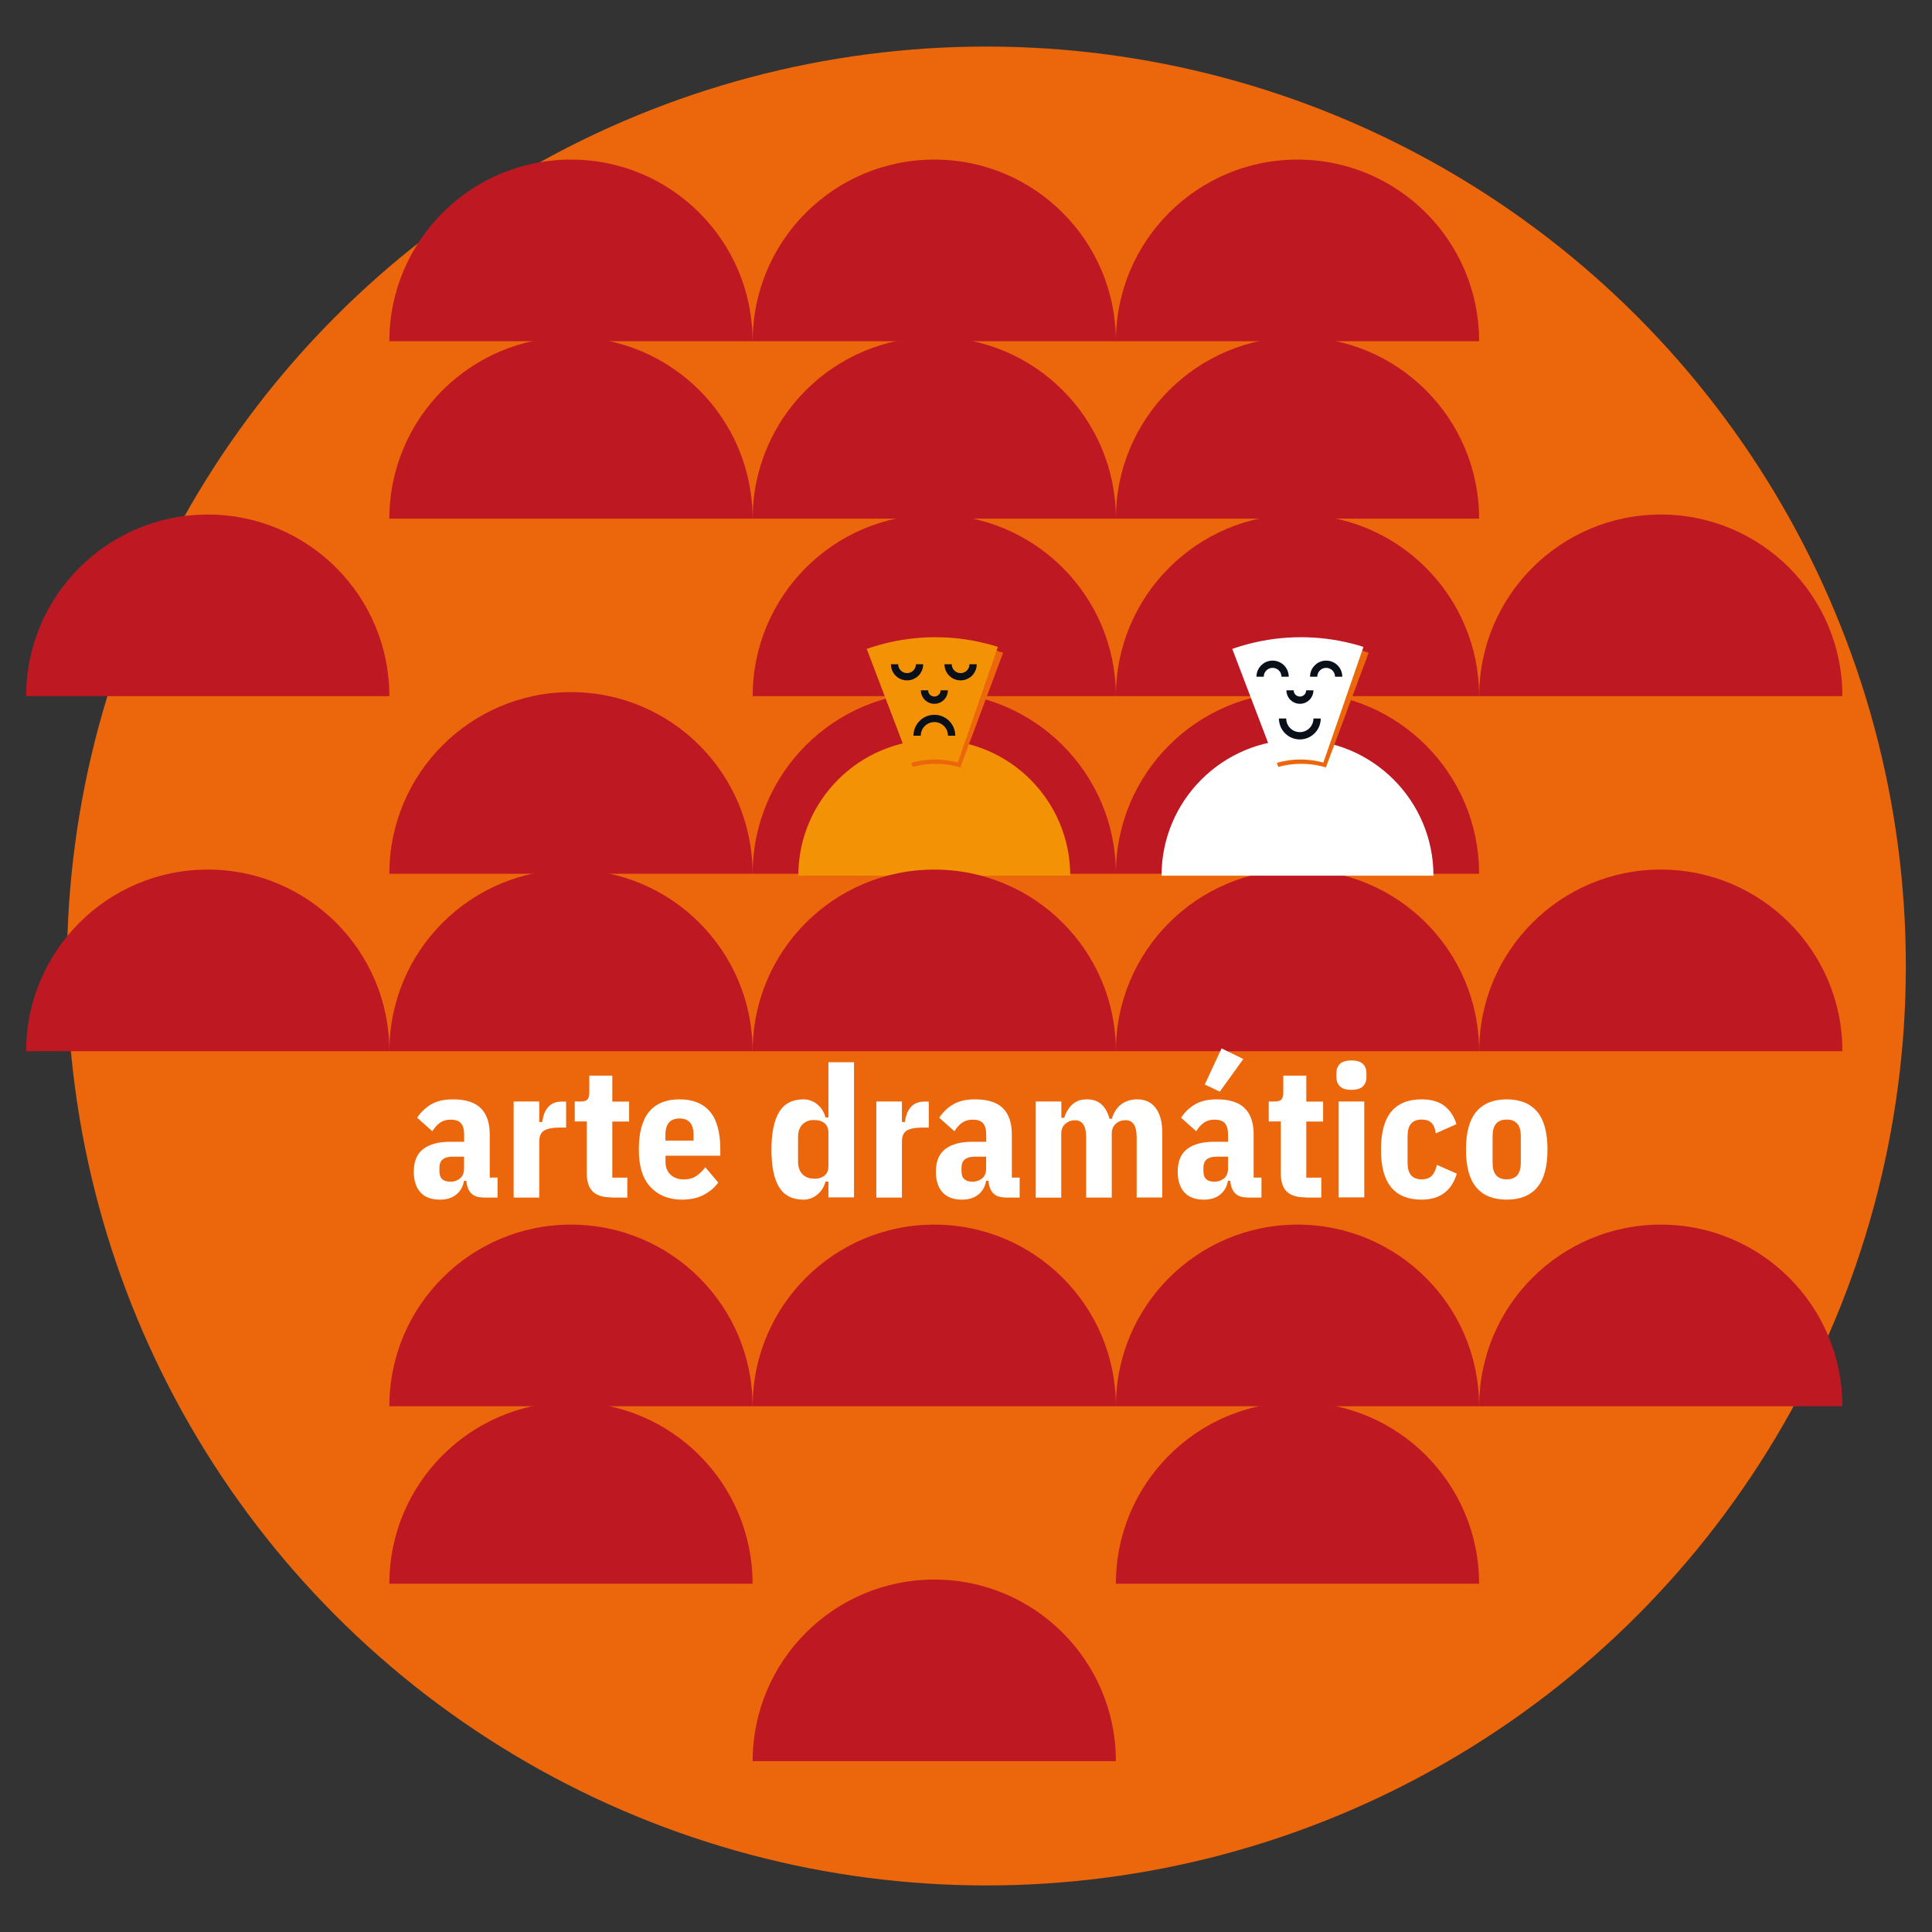 <?xml version="1.0" encoding="UTF-8"?><svg id="Capa_1" xmlns="http://www.w3.org/2000/svg" viewBox="0 0 215 215"><rect x="0" y="0" width="215" height="215" fill="#333333" stroke="none"/><defs><style>.cls-1{fill:#ec660b;}.cls-2{fill:none;stroke:#0a1019;stroke-miterlimit:10;stroke-width:.81px;}.cls-3{fill:#be1823;}.cls-4{fill:#fff;}.cls-5{fill:#f39205;}</style></defs><circle class="cls-1" cx="109.77" cy="107.5" r="102.32"/><path class="cls-3" d="M63.54,136.28c-11.16,0-20.21,9.05-20.21,20.21h40.42c0-11.16-9.05-20.21-20.21-20.21Z"/><path class="cls-3" d="M103.97,136.28c-11.16,0-20.21,9.05-20.21,20.21h40.42c0-11.16-9.05-20.21-20.21-20.21Z"/><path class="cls-3" d="M144.39,136.28c-11.16,0-20.21,9.05-20.21,20.21h40.42c0-11.16-9.05-20.21-20.21-20.21Z"/><path class="cls-3" d="M184.82,136.28c-11.16,0-20.21,9.05-20.21,20.21h40.42c0-11.16-9.05-20.21-20.21-20.21Z"/><path class="cls-3" d="M63.54,156.03c-11.16,0-20.21,9.05-20.21,20.21h40.42c0-11.16-9.05-20.21-20.21-20.21Z"/><path class="cls-3" d="M144.39,156.03c-11.16,0-20.21,9.05-20.21,20.21h40.42c0-11.16-9.05-20.21-20.21-20.21Z"/><path class="cls-3" d="M103.97,175.78c-11.16,0-20.21,9.05-20.21,20.21h40.42c0-11.16-9.05-20.21-20.21-20.21Z"/><path class="cls-3" d="M63.54,96.77c-11.16,0-20.21,9.05-20.21,20.21h40.42c0-11.16-9.05-20.21-20.21-20.21Z"/><path class="cls-3" d="M23.12,96.77c-11.16,0-20.21,9.05-20.21,20.21h40.42c0-11.16-9.05-20.21-20.21-20.21Z"/><path class="cls-3" d="M144.39,96.77c-11.16,0-20.21,9.05-20.21,20.21h40.42c0-11.16-9.05-20.21-20.21-20.21Z"/><path class="cls-3" d="M184.82,96.77c-11.16,0-20.21,9.05-20.21,20.21h40.42c0-11.16-9.05-20.21-20.21-20.21Z"/><path class="cls-3" d="M63.54,77.02c-11.16,0-20.21,9.05-20.21,20.21h40.42c0-11.16-9.05-20.21-20.21-20.21Z"/><path class="cls-3" d="M103.97,77.02c-11.16,0-20.21,9.05-20.21,20.21h40.42c0-11.16-9.05-20.21-20.21-20.21Z"/><path class="cls-5" d="M103.97,82.32c-8.35,0-15.13,6.77-15.13,15.13h30.26c0-8.35-6.77-15.13-15.13-15.13Z"/><path class="cls-3" d="M144.39,77.02c-11.16,0-20.21,9.05-20.21,20.21h40.42c0-11.16-9.05-20.21-20.21-20.21Z"/><path class="cls-3" d="M23.12,57.26c-11.16,0-20.21,9.05-20.21,20.21h40.42c0-11.16-9.05-20.21-20.21-20.21Z"/><path class="cls-3" d="M103.97,57.26c-11.16,0-20.21,9.05-20.21,20.21h40.42c0-11.16-9.05-20.21-20.21-20.21Z"/><path class="cls-3" d="M144.39,57.26c-11.16,0-20.21,9.05-20.21,20.21h40.42c0-11.16-9.05-20.21-20.21-20.21Z"/><path class="cls-3" d="M184.82,57.26c-11.16,0-20.21,9.05-20.21,20.21h40.42c0-11.16-9.05-20.21-20.21-20.21Z"/><path class="cls-3" d="M63.54,37.51c-11.16,0-20.21,9.05-20.21,20.21h40.42c0-11.16-9.05-20.21-20.21-20.21Z"/><path class="cls-3" d="M103.97,37.51c-11.16,0-20.21,9.05-20.21,20.21h40.42c0-11.16-9.05-20.21-20.21-20.21Z"/><path class="cls-3" d="M144.39,37.51c-11.16,0-20.21,9.05-20.21,20.21h40.42c0-11.16-9.05-20.21-20.21-20.21Z"/><path class="cls-3" d="M63.54,17.76c-11.16,0-20.21,9.05-20.21,20.21h40.42c0-11.16-9.05-20.21-20.21-20.21Z"/><path class="cls-3" d="M103.97,17.76c-11.16,0-20.21,9.05-20.21,20.21h40.42c0-11.16-9.05-20.21-20.21-20.21Z"/><path class="cls-3" d="M144.39,17.76c-11.16,0-20.21,9.05-20.21,20.21h40.42c0-11.16-9.05-20.21-20.21-20.21Z"/><path class="cls-4" d="M144.39,82.32c-8.35,0-15.13,6.77-15.13,15.13h30.26c0-8.35-6.77-15.13-15.13-15.13Z"/><path class="cls-3" d="M103.97,96.77c-11.16,0-20.21,9.05-20.21,20.21h40.42c0-11.16-9.05-20.21-20.21-20.21Z"/><path class="cls-1" d="M152.31,72.64l-4.76,12.76c-1.36-.4-2.83-.52-4.32-.27-.33.06-.66.13-.98.22l-4.56-12.83c1.06-.34,2.15-.61,3.28-.8,3.93-.66,7.8-.29,11.33.92Z"/><path class="cls-4" d="M151.73,71.99l-4.46,12.87c-1.37-.37-2.84-.46-4.32-.17-.33.06-.66.14-.97.24l-4.85-12.72c1.05-.36,2.13-.66,3.26-.88,3.91-.75,7.79-.47,11.35.66Z"/><path class="cls-2" d="M146.57,79.96c0,1.06-.86,1.92-1.92,1.92s-1.92-.86-1.92-1.92"/><path class="cls-2" d="M140.23,75.31c0-.77.62-1.39,1.39-1.39s1.39.62,1.39,1.39"/><path class="cls-2" d="M145.76,76.82c0,.61-.49,1.1-1.1,1.1s-1.1-.49-1.1-1.1"/><path class="cls-2" d="M146.19,75.31c0-.77.62-1.39,1.39-1.39s1.39.62,1.39,1.39"/><path class="cls-1" d="M111.63,72.64l-4.76,12.76c-1.36-.4-2.83-.52-4.32-.27-.33.06-.66.13-.98.22l-4.56-12.83c1.06-.34,2.15-.61,3.28-.8,3.93-.66,7.8-.29,11.33.92Z"/><path class="cls-5" d="M111.05,71.99l-4.46,12.87c-1.37-.37-2.84-.46-4.32-.17-.33.06-.66.14-.97.24l-4.85-12.72c1.05-.36,2.13-.66,3.26-.88,3.91-.75,7.79-.47,11.35.66Z"/><path class="cls-2" d="M102.06,81.87c0-1.06.86-1.92,1.92-1.92s1.92.86,1.92,1.92"/><path class="cls-2" d="M102.33,73.92c0,.77-.62,1.39-1.39,1.39s-1.39-.62-1.39-1.39"/><path class="cls-2" d="M105.08,76.82c0,.61-.49,1.1-1.1,1.1s-1.1-.49-1.1-1.1"/><path class="cls-2" d="M108.29,73.92c0,.77-.62,1.39-1.39,1.39s-1.39-.62-1.39-1.39"/><path class="cls-4" d="M53.71,133.25c-1.11,0-1.71-.62-1.81-1.85h-.26c-.11.65-.4,1.16-.87,1.54s-1.08.56-1.81.56c-.96,0-1.69-.27-2.18-.82-.49-.55-.73-1.31-.73-2.29,0-1.17.36-2.01,1.07-2.54.71-.53,1.7-.79,2.98-.79h1.55v-.83c0-.55-.12-.96-.35-1.23-.23-.27-.62-.4-1.16-.4-.47,0-.87.12-1.19.35-.32.24-.6.55-.84.94l-1.69-1.51c.43-.64.96-1.14,1.59-1.5.62-.36,1.42-.54,2.4-.54,1.4,0,2.43.33,3.09.98.66.65,1,1.62,1,2.91v4.82h.87v2.22h-1.65ZM50.09,131.51c.42,0,.78-.12,1.09-.36.3-.24.46-.61.46-1.11v-1.32h-1.28c-.98,0-1.46.41-1.46,1.22v.39c0,.41.1.7.31.89.21.19.5.28.88.28Z"/><path class="cls-4" d="M57.16,133.25v-10.67h2.85v2.28h.33c.04-.3.11-.59.2-.86.09-.28.23-.52.4-.73.17-.21.38-.38.64-.5.26-.12.56-.18.91-.18h.51v2.89h-.73c-.77,0-1.34.11-1.71.33-.37.22-.55.63-.55,1.24v6.22h-2.85Z"/><path class="cls-4" d="M68.08,133.25c-.98,0-1.68-.22-2.12-.65-.44-.43-.66-1.12-.66-2.07v-5.73h-1.34v-2.22h.65c.38,0,.64-.08.77-.24.14-.16.2-.43.2-.79v-1.85h2.56v2.89h1.87v2.22h-1.87v6.24h1.67v2.22h-1.73Z"/><path class="cls-4" d="M75.91,133.5c-1.46,0-2.63-.46-3.51-1.39s-1.31-2.32-1.31-4.18.38-3.3,1.15-4.22c.77-.91,1.89-1.37,3.38-1.37s2.62.46,3.39,1.37c.77.91,1.15,2.31,1.15,4.21v.69h-6.1v.67c0,.6.18,1.07.55,1.43.37.36.87.54,1.5.54.53,0,.98-.12,1.35-.36.37-.24.71-.57,1.03-.99l1.44,1.7c-.43.59-.99,1.05-1.66,1.39-.67.34-1.46.51-2.37.51ZM75.62,124.47c-1.04,0-1.57.6-1.57,1.81v.65h3.13v-.65c0-1.21-.52-1.81-1.57-1.81Z"/><path class="cls-4" d="M92.19,131.49h-.33c-.07.28-.18.55-.33.79-.15.24-.33.46-.55.64s-.46.33-.73.43c-.27.1-.55.15-.83.15-1.25,0-2.15-.46-2.72-1.39s-.85-2.32-.85-4.18.29-3.25.86-4.19c.58-.94,1.48-1.4,2.71-1.4.28,0,.56.05.83.15s.52.24.73.43c.22.18.4.4.55.64s.26.51.33.79h.33v-6.14h2.85v15.04h-2.85v-1.77ZM90.56,131.18c.51,0,.91-.12,1.2-.36s.43-.59.43-1.07v-3.68c0-.47-.14-.83-.43-1.07-.28-.24-.68-.36-1.2-.36s-.95.17-1.27.5c-.32.33-.48.8-.48,1.41v2.7c0,.61.16,1.08.48,1.41.32.33.74.5,1.27.5Z"/><path class="cls-4" d="M97.52,133.25v-10.67h2.85v2.28h.33c.04-.3.11-.59.2-.86.09-.28.23-.52.4-.73.17-.21.38-.38.64-.5.26-.12.56-.18.91-.18h.51v2.89h-.73c-.77,0-1.34.11-1.71.33-.37.22-.55.63-.55,1.24v6.22h-2.85Z"/><path class="cls-4" d="M111.81,133.25c-1.11,0-1.71-.62-1.81-1.85h-.26c-.11.65-.4,1.16-.87,1.54s-1.08.56-1.81.56c-.96,0-1.69-.27-2.18-.82-.49-.55-.73-1.31-.73-2.29,0-1.17.36-2.01,1.07-2.54.71-.53,1.7-.79,2.98-.79h1.55v-.83c0-.55-.12-.96-.35-1.23-.23-.27-.62-.4-1.16-.4-.47,0-.87.12-1.19.35-.32.24-.6.55-.84.94l-1.69-1.51c.43-.64.96-1.14,1.59-1.5.62-.36,1.42-.54,2.4-.54,1.4,0,2.43.33,3.09.98.66.65,1,1.62,1,2.91v4.82h.87v2.22h-1.65ZM108.19,131.51c.42,0,.78-.12,1.09-.36.3-.24.46-.61.46-1.11v-1.32h-1.28c-.98,0-1.46.41-1.46,1.22v.39c0,.41.1.7.31.89.21.19.5.28.88.28Z"/><path class="cls-4" d="M115.26,133.25v-10.67h2.85v1.81h.33c.08-.28.19-.55.34-.79.14-.24.31-.46.51-.65.2-.19.43-.34.7-.45s.58-.16.94-.16c.69,0,1.24.19,1.65.56.41.37.7.9.89,1.6h.26c.23-.75.59-1.29,1.09-1.64.49-.35,1.07-.52,1.72-.52.91,0,1.6.33,2.08.98.48.65.72,1.55.72,2.68v7.26h-2.85v-6.71c0-1.26-.41-1.89-1.24-1.89-.42,0-.78.13-1.08.4-.3.26-.45.63-.45,1.11v7.1h-2.85v-6.71c0-1.26-.41-1.89-1.24-1.89-.42,0-.78.13-1.08.4-.3.26-.45.63-.45,1.11v7.1h-2.85Z"/><path class="cls-4" d="M138.72,133.25c-1.11,0-1.71-.62-1.81-1.85h-.26c-.11.65-.4,1.16-.87,1.54s-1.08.56-1.81.56c-.96,0-1.69-.27-2.18-.82-.49-.55-.73-1.31-.73-2.29,0-1.17.36-2.01,1.07-2.54.71-.53,1.7-.79,2.98-.79h1.55v-.83c0-.55-.12-.96-.35-1.23-.23-.27-.62-.4-1.16-.4-.47,0-.87.12-1.19.35-.32.24-.6.55-.84.94l-1.69-1.51c.43-.64.96-1.14,1.59-1.5.62-.36,1.42-.54,2.4-.54,1.4,0,2.43.33,3.09.98.66.65,1,1.62,1,2.91v4.82h.87v2.22h-1.65ZM135.11,131.51c.42,0,.78-.12,1.09-.36.3-.24.46-.61.46-1.11v-1.32h-1.28c-.98,0-1.46.41-1.46,1.22v.39c0,.41.1.7.31.89.21.19.5.28.88.28ZM135.74,121.48l-1.67-.79,1.87-4.02,2.42,1.18-2.62,3.64Z"/><path class="cls-4" d="M145.31,133.25c-.98,0-1.68-.22-2.12-.65-.44-.43-.66-1.12-.66-2.07v-5.73h-1.34v-2.22h.65c.38,0,.64-.08.77-.24.14-.16.2-.43.2-.79v-1.85h2.56v2.89h1.87v2.22h-1.87v6.24h1.67v2.22h-1.73Z"/><path class="cls-4" d="M150.39,121.28c-.58,0-1.01-.12-1.27-.38s-.4-.59-.4-1.03v-.45c0-.43.13-.78.4-1.03.26-.25.69-.38,1.27-.38s1.01.13,1.27.38c.26.25.4.59.4,1.03v.45c0,.43-.13.78-.4,1.03-.26.25-.69.38-1.27.38ZM148.97,122.58h2.85v10.67h-2.85v-10.67Z"/><path class="cls-4" d="M158.2,133.5c-1.49,0-2.62-.45-3.38-1.36-.76-.91-1.14-2.31-1.14-4.21s.38-3.3,1.14-4.22c.76-.91,1.88-1.37,3.38-1.37,1.06,0,1.9.24,2.53.72.63.48,1.08,1.16,1.35,2.04l-2.3,1.02c-.07-.51-.22-.9-.47-1.15-.24-.25-.62-.38-1.12-.38-1.03,0-1.55.61-1.55,1.83v2.99c0,1.22.52,1.83,1.55,1.83.51,0,.9-.13,1.15-.4.25-.26.44-.67.56-1.21l2.22.98c-.58,1.92-1.89,2.89-3.92,2.89Z"/><path class="cls-4" d="M167.67,133.5c-1.49,0-2.62-.45-3.38-1.36-.77-.91-1.15-2.31-1.15-4.21s.38-3.3,1.15-4.22c.77-.91,1.89-1.37,3.38-1.37s2.62.46,3.39,1.37c.77.92,1.15,2.32,1.15,4.22s-.38,3.3-1.15,4.21c-.77.91-1.89,1.36-3.39,1.36ZM167.67,131.24c1.04,0,1.57-.61,1.57-1.83v-2.99c0-1.22-.52-1.83-1.57-1.83s-1.57.61-1.57,1.83v2.99c0,1.22.52,1.83,1.57,1.83Z"/></svg>